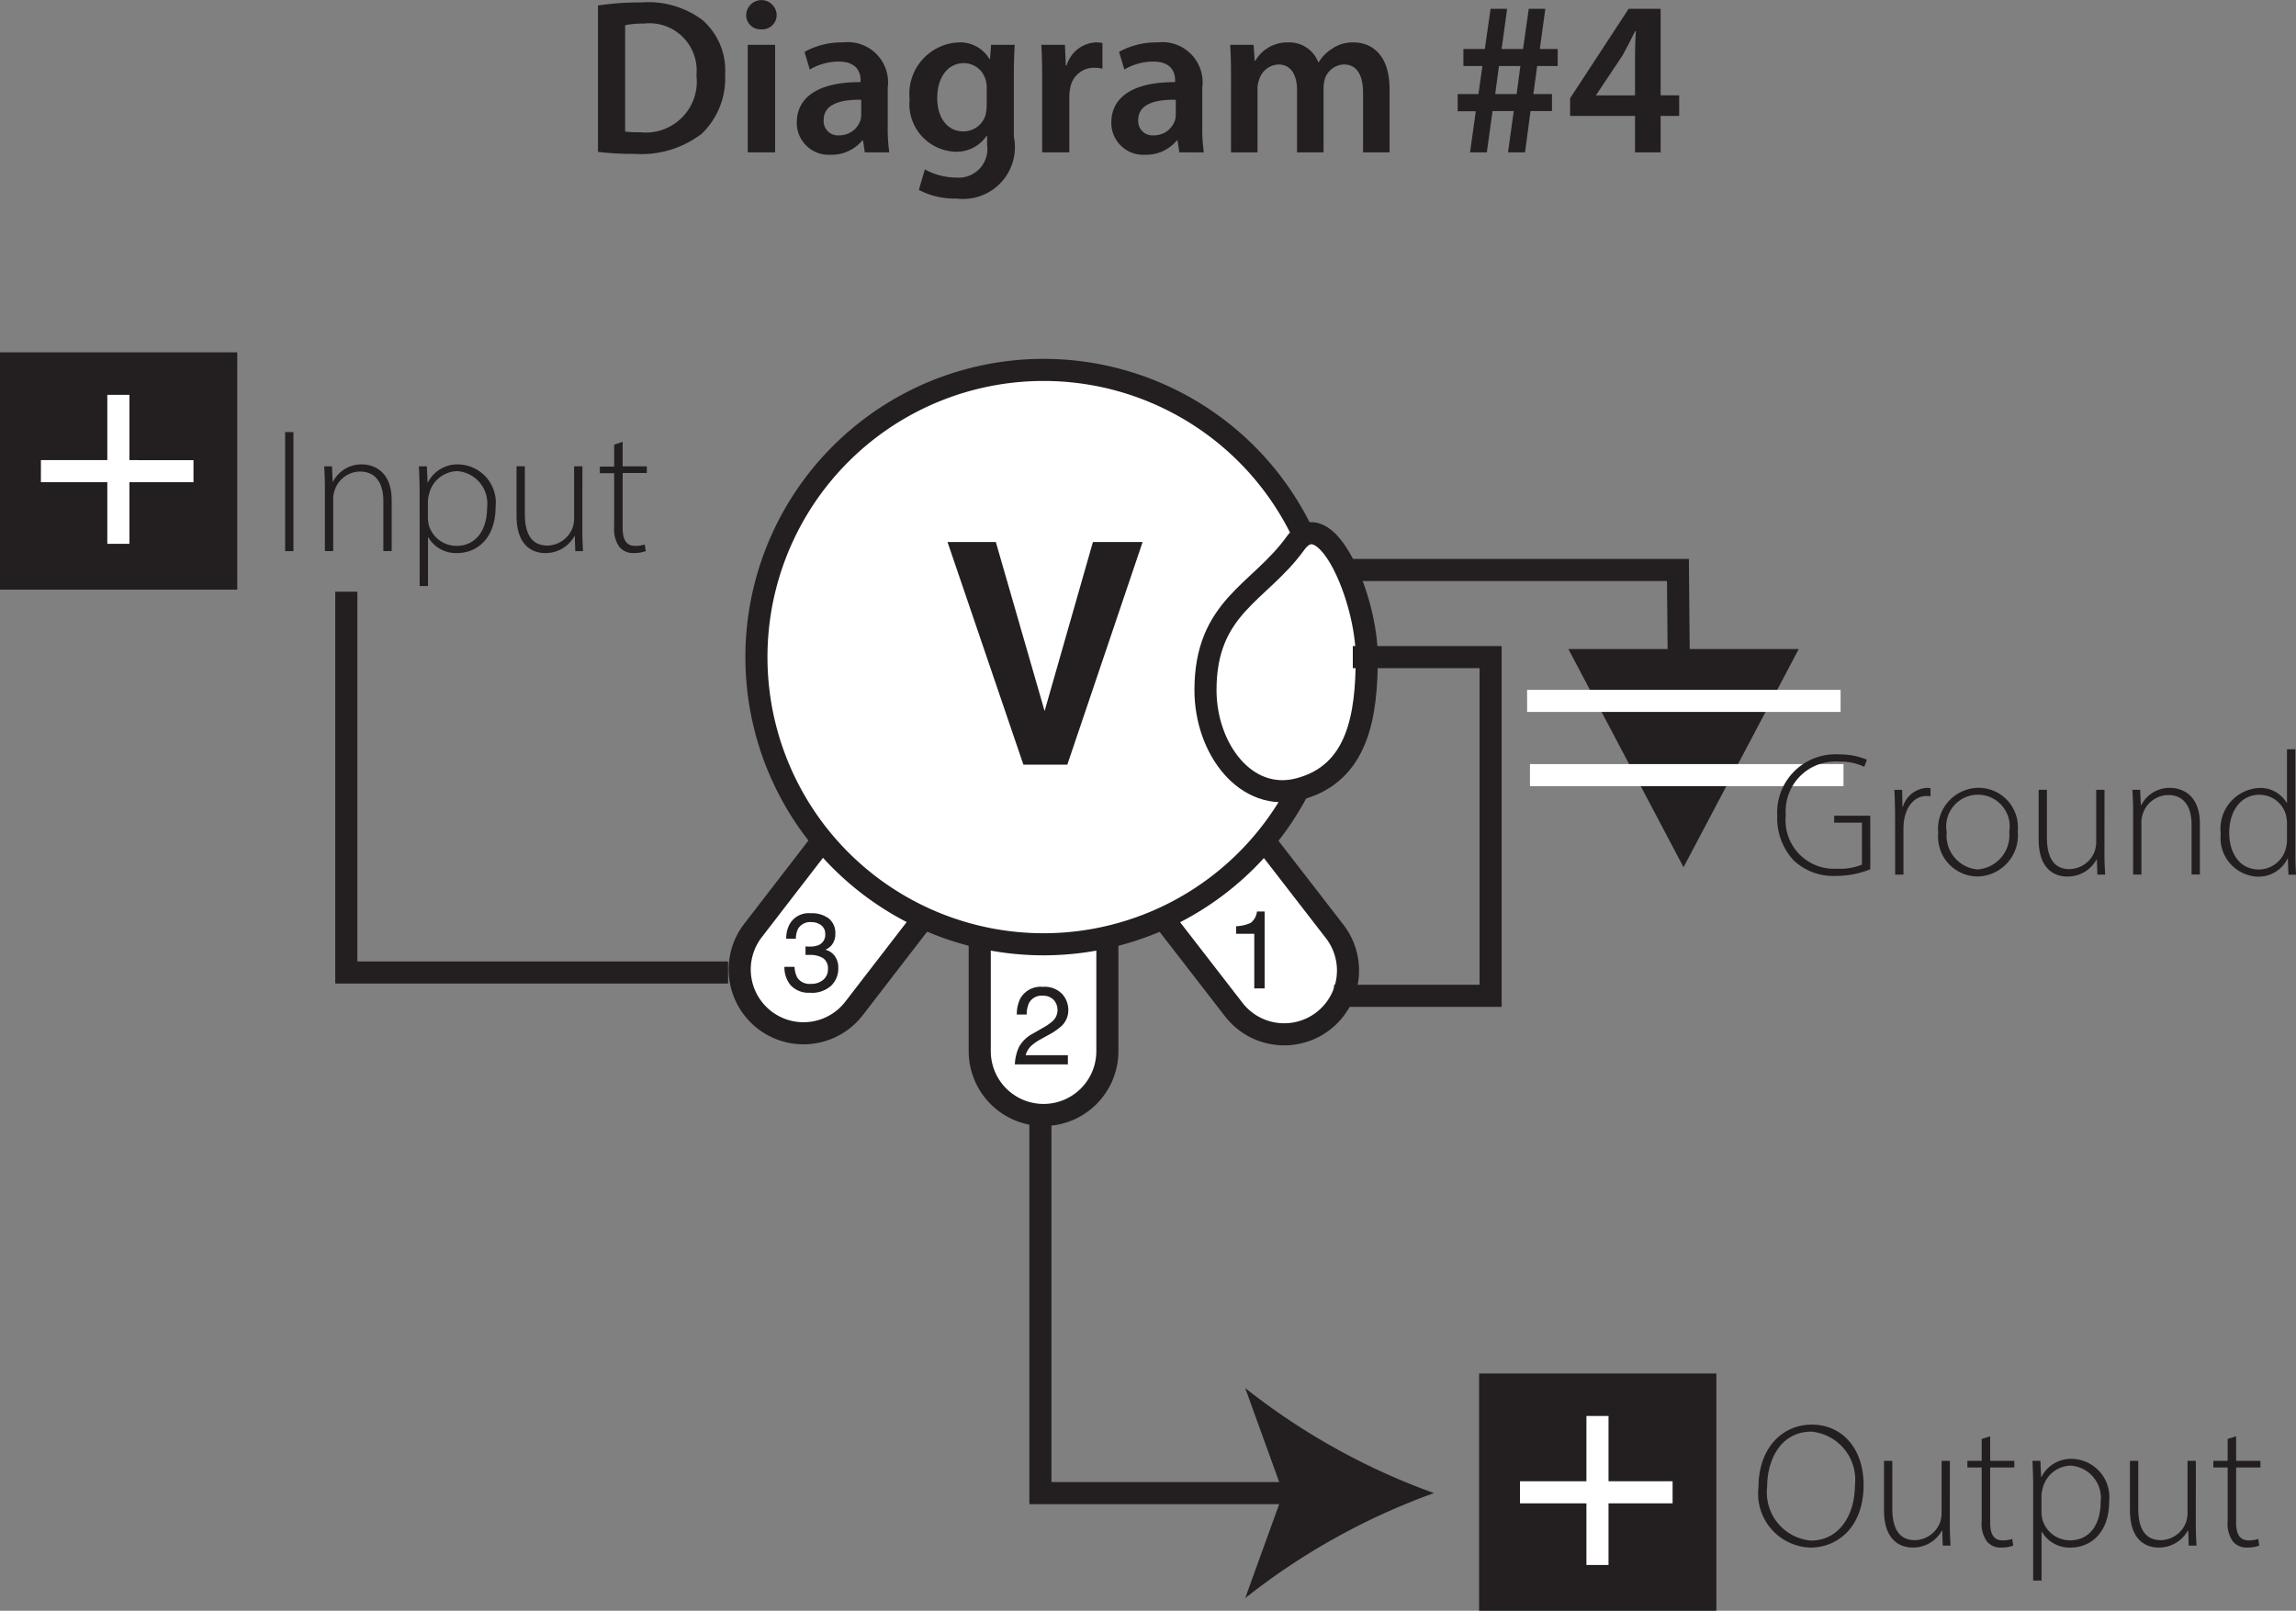 <svg xmlns="http://www.w3.org/2000/svg" viewBox="0 0 103.942 72.916"><rect x="0" y="0" width="103.942" height="72.916" fill="#808080" stroke="none"/><defs><style>.a{fill:#231f20;}.b{fill:#fff;stroke-linecap:round;stroke-linejoin:round;}.b,.c{stroke:#231f20;}.c,.d{fill:none;}.d{stroke:#fff;}</style></defs><title>I-4000_4_understanding-guitar-wiring-diagram-4</title><path class="a" d="M281.527,310.82a12.4,12.4,0,0,1,1.958-.139,4.1,4.1,0,0,1,2.749.779,3.012,3.012,0,0,1,1.049,2.479,3.484,3.484,0,0,1-1.049,2.678,4.5,4.5,0,0,1-3.048.92,13.4,13.4,0,0,1-1.659-.09Zm1.229,5.707a4.575,4.575,0,0,0,.679.03,2.307,2.307,0,0,0,2.549-2.578,2.137,2.137,0,0,0-2.389-2.339,3.931,3.931,0,0,0-.839.07Z" transform="translate(-254.456 -310.571)"/><path class="a" d="M289.616,311.24a.652.652,0,0,1-.7.66.645.645,0,0,1-.679-.66.69.69,0,0,1,1.379,0Zm-1.309,6.227V312.6h1.239v4.868Z" transform="translate(-254.456 -310.571)"/><path class="a" d="M293.605,317.467l-.08-.54h-.03a1.807,1.807,0,0,1-1.439.65,1.445,1.445,0,0,1-1.529-1.449c0-1.23,1.089-1.849,2.888-1.839v-.08c0-.32-.13-.85-.989-.85a2.579,2.579,0,0,0-1.31.36l-.239-.8a3.5,3.5,0,0,1,1.759-.429,1.819,1.819,0,0,1,2.008,2.048V316.3a7.809,7.809,0,0,0,.07,1.17Zm-.16-2.379c-.869-.02-1.7.17-1.7.91a.645.645,0,0,0,.7.7,1,1,0,0,0,.959-.669.884.884,0,0,0,.04-.27Z" transform="translate(-254.456 -310.571)"/><path class="a" d="M300.394,312.6c-.02.33-.04.73-.04,1.4v2.758a2.345,2.345,0,0,1-2.6,2.8,3.444,3.444,0,0,1-1.7-.39l.27-.93a2.939,2.939,0,0,0,1.419.37,1.294,1.294,0,0,0,1.4-1.469v-.42h-.02a1.644,1.644,0,0,1-1.419.72,2.159,2.159,0,0,1-2.069-2.379,2.33,2.33,0,0,1,2.208-2.568,1.532,1.532,0,0,1,1.41.759h.02l.05-.65Zm-1.269,1.949a1.187,1.187,0,0,0-.04-.329,1.021,1.021,0,0,0-1-.79c-.689,0-1.2.6-1.2,1.589,0,.83.42,1.5,1.189,1.5a1.051,1.051,0,0,0,1-.739,2.118,2.118,0,0,0,.05-.44Z" transform="translate(-254.456 -310.571)"/><path class="a" d="M301.636,314.169c0-.66-.01-1.13-.04-1.57h1.07l.04.93h.04a1.45,1.45,0,0,1,1.329-1.039,1.292,1.292,0,0,1,.29.03v1.159a1.71,1.71,0,0,0-.36-.04,1.083,1.083,0,0,0-1.1.929,2.111,2.111,0,0,0-.04.38v2.519h-1.23Z" transform="translate(-254.456 -310.571)"/><path class="a" d="M307.845,317.467l-.08-.54h-.03a1.808,1.808,0,0,1-1.439.65,1.445,1.445,0,0,1-1.529-1.449c0-1.23,1.089-1.849,2.888-1.839v-.08c0-.32-.13-.85-.99-.85a2.578,2.578,0,0,0-1.309.36l-.24-.8a3.506,3.506,0,0,1,1.759-.429,1.82,1.82,0,0,1,2.009,2.048V316.3a7.809,7.809,0,0,0,.07,1.17Zm-.16-2.379c-.87-.02-1.7.17-1.7.91a.645.645,0,0,0,.7.7,1,1,0,0,0,.96-.669.884.884,0,0,0,.04-.27Z" transform="translate(-254.456 -310.571)"/><path class="a" d="M310.186,314.049c0-.56-.01-1.03-.04-1.45h1.06l.05.72h.03a1.682,1.682,0,0,1,1.5-.829,1.4,1.4,0,0,1,1.349.9h.02a1.844,1.844,0,0,1,.6-.61,1.623,1.623,0,0,1,.979-.289c.81,0,1.629.549,1.629,2.108v2.869h-1.2v-2.689c0-.809-.28-1.289-.87-1.289a.938.938,0,0,0-.859.65,1.753,1.753,0,0,0-.06.409v2.919h-1.2v-2.819c0-.679-.27-1.159-.84-1.159a.959.959,0,0,0-.879.7,1.047,1.047,0,0,0-.07.4v2.879h-1.2Z" transform="translate(-254.456 -310.571)"/><path class="a" d="M321.006,317.467l.26-1.859h-.82v-.78h.94l.18-1.269h-.86v-.77h.97l.259-1.819h.75l-.25,1.819h.97l.259-1.819h.75l-.25,1.819h.81v.77h-.93l-.17,1.269h.84v.77h-.97l-.249,1.869h-.77l.26-1.869h-.96l-.259,1.869Zm2.109-2.639.17-1.269h-.97l-.17,1.269Z" transform="translate(-254.456 -310.571)"/><path class="a" d="M328.475,317.467v-1.649h-2.939v-.8l2.649-4.048h1.449v3.918h.839v.93h-.839v1.649Zm0-2.579v-1.769c0-.37.01-.749.04-1.129h-.04c-.2.41-.37.739-.57,1.1l-1.189,1.779-.01.02Z" transform="translate(-254.456 -310.571)"/><path class="b" d="M298.81,352.154v6a2.889,2.889,0,0,0,5.778,0v-6Z" transform="translate(-254.456 -310.571)"/><path class="b" d="M306.6,351.48l3.67,4.741a2.889,2.889,0,1,0,4.58-3.521l-3.668-4.741Z" transform="translate(-254.456 -310.571)"/><path class="b" d="M292.151,348.015l-3.609,4.681a2.888,2.888,0,1,0,4.58,3.52l3.61-4.682Z" transform="translate(-254.456 -310.571)"/><path class="b" d="M301.7,353.316a13,13,0,1,0-13-13A13,13,0,0,0,301.7,353.316Z" transform="translate(-254.456 -310.571)"/><path class="a" d="M301.746,342.757l2.188-7.65h2.249l-3.408,10.077h-1.989l-3.435-10.077h2.187Z" transform="translate(-254.456 -310.571)"/><path class="b" d="M309.029,341.812c0,2.645,1.828,5.118,4.25,4.472,2.656-.708,3.051-3.323,3.051-5.968s-1.858-7.05-3.235-5.143C311.472,337.423,309.029,338.034,309.029,341.812Z" transform="translate(-254.456 -310.571)"/><polyline class="c" points="60.913 25.801 75.961 25.801 76.033 33.577"/><path class="a" d="M338.822,377.786c0,1.9-1.16,2.839-2.407,2.839a2.44,2.44,0,0,1-2.351-2.727c0-1.767,1.064-2.838,2.415-2.838S338.822,376.115,338.822,377.786Zm-4.366.1a2.186,2.186,0,0,0,1.983,2.423c1.279,0,1.991-1.16,1.991-2.5a2.184,2.184,0,0,0-1.975-2.431C335.088,375.379,334.456,376.627,334.456,377.882Z" transform="translate(-254.456 -310.571)"/><path class="a" d="M342.726,379.6c0,.336.016.64.032.936h-.351l-.024-.68h-.016a1.489,1.489,0,0,1-1.32.768c-.487,0-1.3-.24-1.3-1.695V376.7h.376v2.159c0,.831.264,1.431,1.023,1.431a1.249,1.249,0,0,0,1.128-.776,1.378,1.378,0,0,0,.08-.424V376.7h.375Z" transform="translate(-254.456 -310.571)"/><path class="a" d="M344.552,375.587V376.7h1.095v.3h-1.095V379.5c0,.488.152.8.559.8a1.383,1.383,0,0,0,.44-.064l.048.3a1.518,1.518,0,0,1-.536.088.794.794,0,0,1-.655-.272,1.378,1.378,0,0,1-.24-.912V377h-.648v-.3h.648v-.992Z" transform="translate(-254.456 -310.571)"/><path class="a" d="M346.5,377.922c0-.48-.016-.863-.032-1.223h.36l.032.727h.016a1.5,1.5,0,0,1,1.415-.815,1.735,1.735,0,0,1,1.647,1.943c0,1.375-.816,2.071-1.743,2.071a1.449,1.449,0,0,1-1.3-.712h-.016v2.207H346.5Zm.376,1.1a1.862,1.862,0,0,0,.032.3,1.3,1.3,0,0,0,1.263.976c.879,0,1.383-.712,1.383-1.735a1.466,1.466,0,0,0-1.351-1.647,1.338,1.338,0,0,0-1.271,1.023,1.564,1.564,0,0,0-.056.328Z" transform="translate(-254.456 -310.571)"/><path class="a" d="M353.862,379.6c0,.336.016.64.032.936h-.352l-.024-.68H353.5a1.488,1.488,0,0,1-1.319.768c-.488,0-1.3-.24-1.3-1.695V376.7h.376v2.159c0,.831.263,1.431,1.023,1.431a1.247,1.247,0,0,0,1.127-.776,1.378,1.378,0,0,0,.08-.424V376.7h.376Z" transform="translate(-254.456 -310.571)"/><path class="a" d="M355.687,375.587V376.7h1.1v.3h-1.1V379.5c0,.488.152.8.56.8a1.383,1.383,0,0,0,.44-.064l.048.3a1.518,1.518,0,0,1-.536.088.8.8,0,0,1-.656-.272,1.384,1.384,0,0,1-.239-.912V377h-.648v-.3h.648v-.992Z" transform="translate(-254.456 -310.571)"/><path class="a" d="M267.74,330.13v5.39h-.376v-5.39Z" transform="translate(-254.456 -310.571)"/><path class="a" d="M269.164,332.6c0-.352-.016-.616-.032-.919h.352l.032.695h.016a1.44,1.44,0,0,1,1.319-.783c.368,0,1.336.184,1.336,1.623v2.3h-.376v-2.271c0-.7-.272-1.328-1.064-1.328a1.226,1.226,0,0,0-1.151.88,1.147,1.147,0,0,0-.056.344v2.375h-.376Z" transform="translate(-254.456 -310.571)"/><path class="a" d="M273.452,332.905c0-.48-.016-.864-.032-1.223h.36l.032.727h.016a1.5,1.5,0,0,1,1.415-.815,1.734,1.734,0,0,1,1.647,1.943c0,1.375-.815,2.07-1.743,2.07a1.45,1.45,0,0,1-1.3-.711h-.016V337.1h-.376Zm.376,1.1a1.862,1.862,0,0,0,.032.3,1.3,1.3,0,0,0,1.263.976c.88,0,1.384-.712,1.384-1.735a1.467,1.467,0,0,0-1.352-1.648,1.341,1.341,0,0,0-1.271,1.024,1.564,1.564,0,0,0-.056.328Z" transform="translate(-254.456 -310.571)"/><path class="a" d="M280.818,334.584c0,.336.016.64.032.936H280.5l-.024-.68h-.016a1.489,1.489,0,0,1-1.32.767c-.487,0-1.3-.239-1.3-1.7v-2.23h.376v2.158c0,.832.264,1.432,1.023,1.432a1.249,1.249,0,0,0,1.128-.776,1.378,1.378,0,0,0,.08-.424v-2.39h.375Z" transform="translate(-254.456 -310.571)"/><path class="a" d="M282.644,330.57v1.112h1.095v.3h-1.095v2.5c0,.488.152.8.559.8a1.383,1.383,0,0,0,.44-.064l.048.3a1.544,1.544,0,0,1-.536.087.8.8,0,0,1-.655-.271,1.378,1.378,0,0,1-.24-.912v-2.431h-.648v-.3h.648v-.992Z" transform="translate(-254.456 -310.571)"/><path class="a" d="M310.416,352.84V352.5a1.766,1.766,0,0,0,.664-.155.759.759,0,0,0,.28-.514h.347v3.482h-.469V352.84Z" transform="translate(-254.456 -310.571)"/><path class="a" d="M300.4,358.752a2.039,2.039,0,0,1,.187-.787,1.514,1.514,0,0,1,.633-.608l.469-.271a2.228,2.228,0,0,0,.442-.312.686.686,0,0,0,.017-.951.67.67,0,0,0-.488-.179.638.638,0,0,0-.625.342,1.241,1.241,0,0,0-.1.51h-.446a1.564,1.564,0,0,1,.168-.745,1.057,1.057,0,0,1,1.008-.508,1.1,1.1,0,0,1,.878.325,1.084,1.084,0,0,1,.277.723.979.979,0,0,1-.3.717,2.881,2.881,0,0,1-.613.42l-.335.186a2.275,2.275,0,0,0-.376.251.921.921,0,0,0-.307.471H302.8v.416Z" transform="translate(-254.456 -310.571)"/><path class="a" d="M291.147,355.507a1.1,1.1,0,0,1-.9-.34,1.267,1.267,0,0,1-.28-.829h.459a1.144,1.144,0,0,0,.127.493.668.668,0,0,0,.618.276.81.81,0,0,0,.557-.186.608.608,0,0,0,.21-.478.557.557,0,0,0-.221-.5,1.111,1.111,0,0,0-.614-.145l-.089,0-.092,0v-.388l.115.01c.031,0,.064,0,.1,0a.919.919,0,0,0,.4-.078.5.5,0,0,0,.278-.488.477.477,0,0,0-.185-.4.7.7,0,0,0-.432-.141.64.64,0,0,0-.608.292,1.016,1.016,0,0,0-.105.459h-.435a1.313,1.313,0,0,1,.157-.664.985.985,0,0,1,.944-.488,1.278,1.278,0,0,1,.828.238.839.839,0,0,1,.293.69.77.77,0,0,1-.173.522.743.743,0,0,1-.279.2.754.754,0,0,1,.431.291.88.88,0,0,1,.155.529,1.078,1.078,0,0,1-.329.815,1.3,1.3,0,0,1-.935.315Z" transform="translate(-254.456 -310.571)"/><polyline class="c" points="15.678 26.784 15.678 44.022 32.961 44.022"/><polyline class="c" points="47.1 50.351 47.1 67.589 58.883 67.589"/><path class="a" d="M319.374,378.159a30.239,30.239,0,0,0-8.547,4.755l1.72-4.755-1.72-4.755A30.19,30.19,0,0,0,319.374,378.159Z" transform="translate(-254.456 -310.571)"/><polyline class="c" points="60.395 45.078 67.481 45.078 67.481 29.746 61.243 29.746"/><polygon class="a" points="81.431 29.38 71.002 29.38 76.215 39.258 81.431 29.38"/><line class="d" x1="69.134" y1="31.727" x2="83.325" y2="31.727"/><line class="d" x1="69.263" y1="35.088" x2="83.457" y2="35.088"/><rect class="a" y="15.949" width="10.741" height="10.742"/><line class="d" x1="5.358" y1="24.617" x2="5.358" y2="17.873"/><line class="d" x1="1.852" y1="21.328" x2="8.759" y2="21.329"/><rect class="a" x="66.96" y="62.174" width="10.742" height="10.742"/><line class="d" x1="72.319" y1="70.842" x2="72.319" y2="64.097"/><line class="d" x1="68.811" y1="67.552" x2="75.72" y2="67.553"/><path class="a" d="M339.126,349.922a4.186,4.186,0,0,1-1.568.3,2.61,2.61,0,0,1-1.911-.712,2.828,2.828,0,0,1-.735-2.023,2.639,2.639,0,0,1,2.806-2.766,3.222,3.222,0,0,1,1.256.239l-.12.32a2.562,2.562,0,0,0-1.152-.232,2.248,2.248,0,0,0-2.4,2.423,2.192,2.192,0,0,0,2.318,2.423,2.611,2.611,0,0,0,1.128-.184v-1.9h-1.256v-.312h1.632Z" transform="translate(-254.456 -310.571)"/><path class="a" d="M340.248,347.475c0-.384-.016-.783-.032-1.151h.351l.016.775h.016a1.2,1.2,0,0,1,1.1-.863.98.98,0,0,1,.152.016v.368a.657.657,0,0,0-.184-.016c-.528,0-.9.455-1.008,1.071a2.626,2.626,0,0,0-.032.368v2.119h-.375Z" transform="translate(-254.456 -310.571)"/><path class="a" d="M345.8,348.2a1.86,1.86,0,0,1-1.839,2.047,1.8,1.8,0,0,1-1.759-1.975,1.851,1.851,0,0,1,1.815-2.039A1.783,1.783,0,0,1,345.8,348.2Zm-3.214.048a1.531,1.531,0,0,0,1.4,1.679,1.553,1.553,0,0,0,1.431-1.7,1.438,1.438,0,1,0-2.83.024Z" transform="translate(-254.456 -310.571)"/><path class="a" d="M349.726,349.226c0,.336.016.64.032.936h-.352l-.024-.68h-.016a1.488,1.488,0,0,1-1.319.768c-.488,0-1.3-.24-1.3-1.695v-2.231h.375v2.159c0,.831.264,1.431,1.024,1.431a1.247,1.247,0,0,0,1.127-.776,1.378,1.378,0,0,0,.08-.424v-2.39h.376Z" transform="translate(-254.456 -310.571)"/><path class="a" d="M351.024,347.243c0-.352-.016-.615-.032-.919h.351l.032.695h.016a1.442,1.442,0,0,1,1.32-.783c.367,0,1.335.184,1.335,1.623v2.3h-.376v-2.271c0-.7-.272-1.327-1.063-1.327a1.226,1.226,0,0,0-1.152.879,1.147,1.147,0,0,0-.056.344v2.375h-.375Z" transform="translate(-254.456 -310.571)"/><path class="a" d="M358.366,344.485v4.781c0,.288.016.624.032.9h-.344l-.024-.728h-.016a1.455,1.455,0,0,1-1.367.816,1.748,1.748,0,0,1-1.655-1.935,1.85,1.85,0,0,1,1.727-2.079,1.377,1.377,0,0,1,1.255.671h.016v-2.422Zm-.376,3.358a1.759,1.759,0,0,0-.04-.352,1.243,1.243,0,0,0-1.207-.943c-.84,0-1.368.727-1.368,1.727,0,.863.432,1.655,1.344,1.655a1.272,1.272,0,0,0,1.231-1,1.347,1.347,0,0,0,.04-.32Z" transform="translate(-254.456 -310.571)"/></svg>